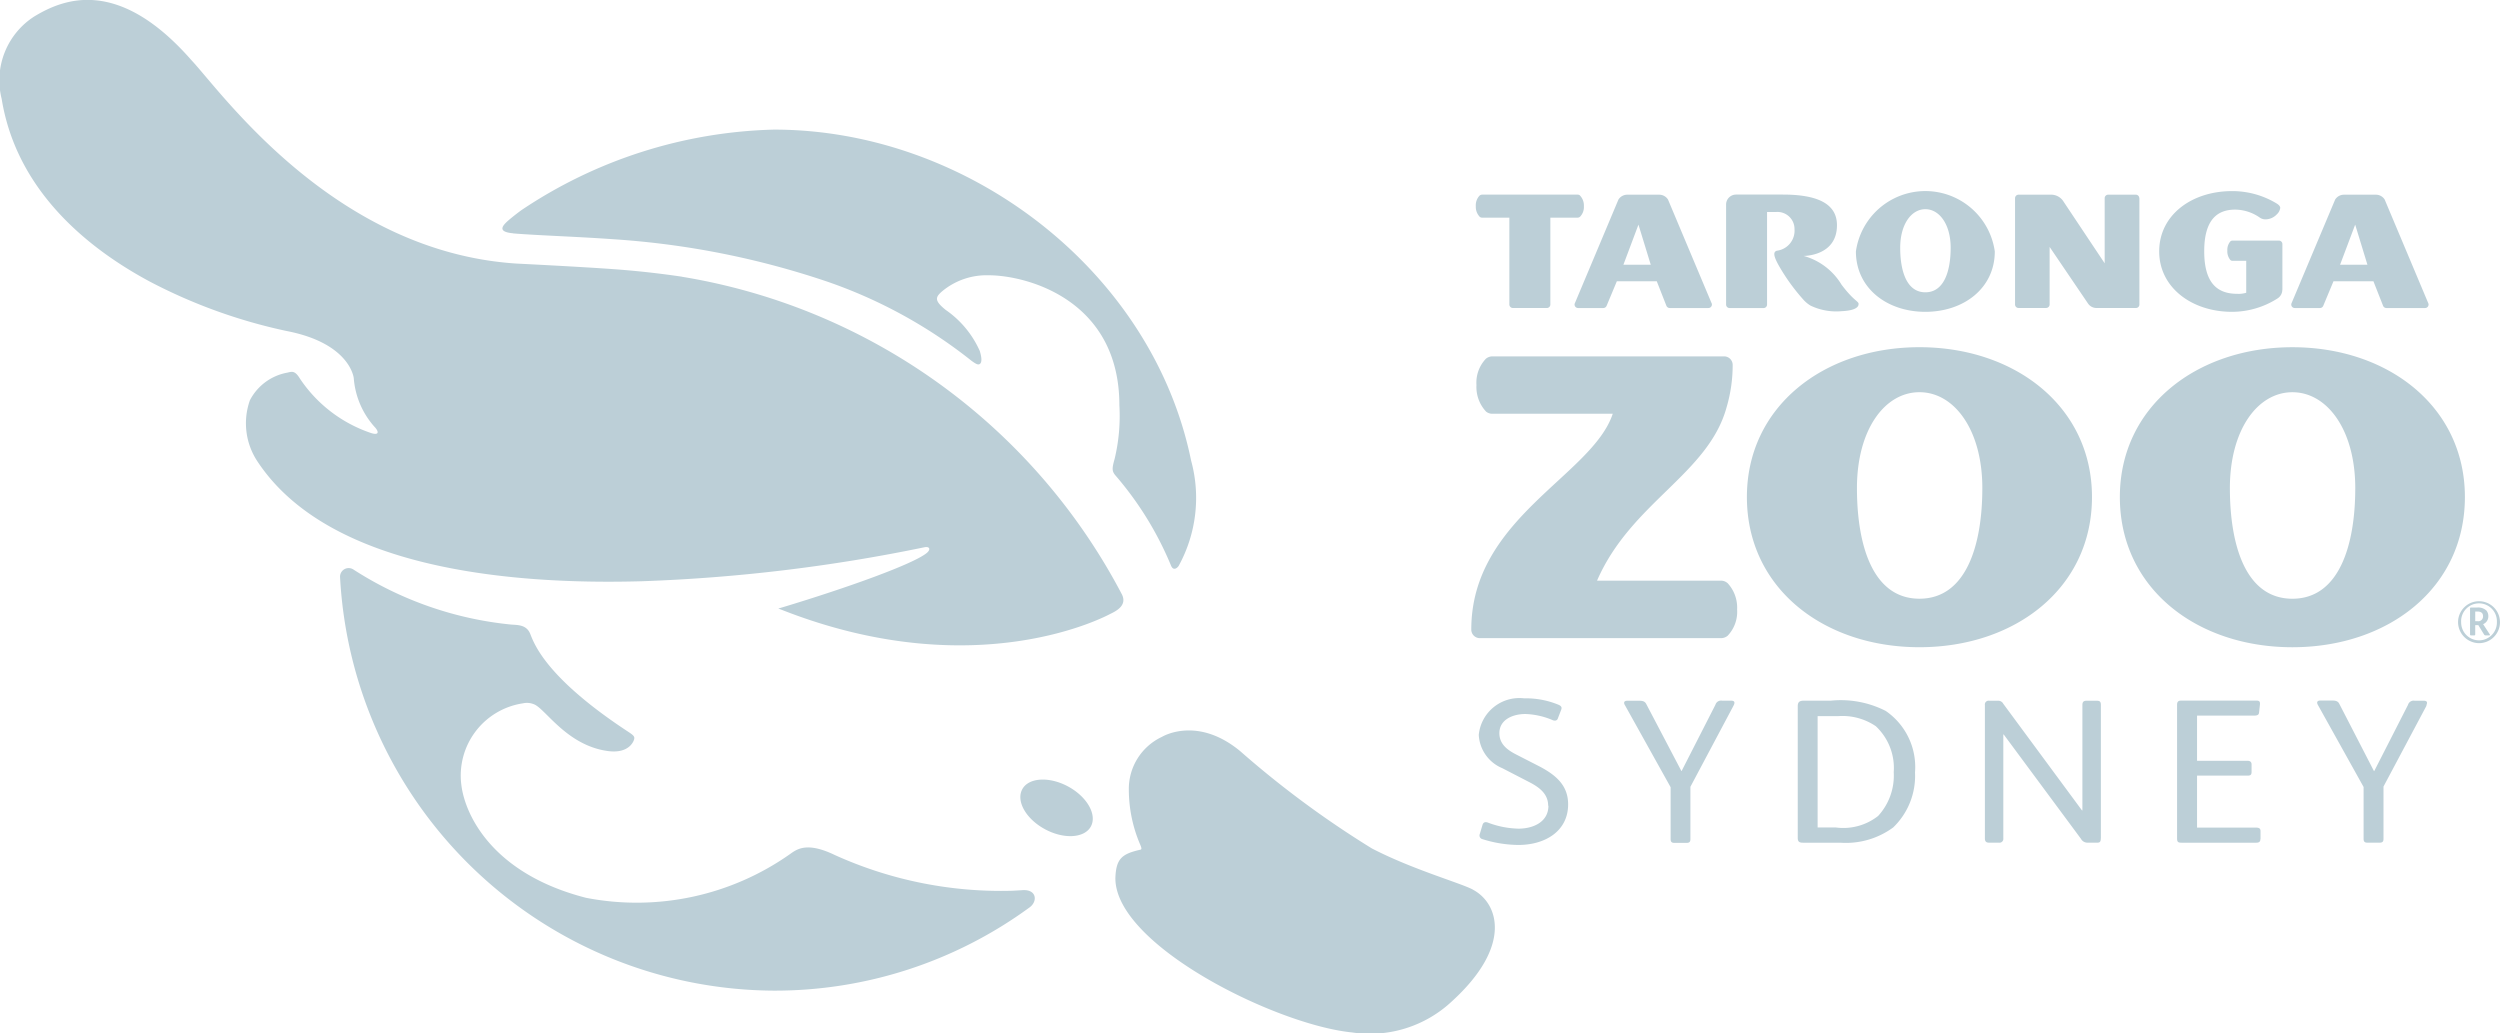 <svg xmlns="http://www.w3.org/2000/svg" width="119.995" height="49.592" viewBox="0 0 119.995 49.592">
  <g id="partner-logo-taronga-zoo-sydney" transform="translate(-803.054 -925.282)">
    <path id="Path_13226" data-name="Path 13226" d="M877.363,963.955c0-.554-.4-.872-.9-1.129l-1.3-.672a1.831,1.831,0,0,1-1.131-1.6,1.958,1.958,0,0,1,2.178-1.753,4.088,4.088,0,0,1,1.63.3c.1.04.166.09.166.168a.316.316,0,0,1-.022.091l-.154.4a.148.148,0,0,1-.144.111.288.288,0,0,1-.122-.03,3.615,3.615,0,0,0-1.3-.288c-.576,0-1.243.256-1.243.92,0,.515.37.8.8,1.02l1.1.563c.8.417,1.4.911,1.4,1.833,0,1.3-1.12,1.949-2.383,1.949a5.864,5.864,0,0,1-1.724-.277.182.182,0,0,1-.133-.249l.133-.443c.041-.129.143-.149.267-.1a4.383,4.383,0,0,0,1.457.287c.7,0,1.437-.316,1.437-1.1m8.888-4.81-2.073,3.9v2.514c0,.127-.051.178-.175.178h-.6c-.124,0-.175-.05-.175-.188v-2.484l-2.2-3.95a.2.2,0,0,1-.032-.1c0-.06.051-.1.154-.1h.574c.174,0,.278.037.339.165l1.683,3.209h.01l1.622-3.178a.282.282,0,0,1,.319-.2h.43c.113,0,.164.037.164.1a.238.238,0,0,1-.041.129m6.816.99a2.844,2.844,0,0,0-1.807-.475h-.975V965h.882a2.7,2.7,0,0,0,2.022-.554,2.857,2.857,0,0,0,.749-2.1,2.747,2.747,0,0,0-.871-2.218m.83,4.881a3.836,3.836,0,0,1-2.524.721h-1.787c-.194,0-.255-.059-.255-.237v-6.305c0-.2.071-.276.3-.276h1.295a4.751,4.751,0,0,1,2.628.493,3.265,3.265,0,0,1,1.406,2.951,3.437,3.437,0,0,1-1.059,2.653m9.976.514c0,.167-.051.206-.174.206h-.471a.355.355,0,0,1-.308-.187l-3.707-5.007h-.019v4.988a.184.184,0,0,1-.206.206h-.472c-.144,0-.206-.058-.206-.206v-6.4a.18.18,0,0,1,.206-.207h.41a.274.274,0,0,1,.268.148l3.777,5.117h.019v-5.058c0-.158.064-.207.2-.207h.493c.153,0,.194.058.194.207v6.4m7.657.029c0,.119-.052.178-.2.178h-3.583c-.175,0-.217-.04-.217-.209v-6.412c0-.138.053-.2.2-.2h3.613c.154,0,.174.068.165.187l-.041.376c-.011.139-.1.159-.278.159h-2.7v2.167h2.411c.143,0,.206.06.206.179v.355c0,.139-.053.179-.195.179h-2.422v2.495h2.831c.155,0,.216.049.216.168v.376m7.976-6.414-2.074,3.9v2.514c0,.127-.052.178-.175.178h-.606c-.121,0-.174-.05-.174-.188v-2.484l-2.2-3.95a.223.223,0,0,1-.029-.1c0-.06.051-.1.152-.1h.575c.174,0,.278.037.339.165L917,962.293h.012l1.621-3.178a.281.281,0,0,1,.318-.2h.432c.111,0,.164.037.164.1a.251.251,0,0,1-.041.129m-24.322-15.037c-1.678,0-3,1.815-3,4.6,0,2.743.755,5.312,3,5.312s3.018-2.569,3.018-5.312c0-2.783-1.341-4.6-3.018-4.6m0,12.24c-4.591,0-8.282-2.828-8.282-7.21,0-4.339,3.691-7.19,8.282-7.19s8.281,2.851,8.281,7.19c0,4.382-3.691,7.21-8.281,7.21m17.9-12.239c-1.677,0-3,1.815-3,4.6,0,2.743.755,5.312,3,5.312s3.018-2.569,3.018-5.312c0-2.783-1.341-4.6-3.018-4.6m0,12.24c-4.592,0-8.281-2.828-8.281-7.21,0-4.339,3.689-7.19,8.281-7.19s8.28,2.851,8.28,7.19c0,4.382-3.689,7.21-8.28,7.21m-27.128-3.09a.459.459,0,0,0-.293-.105l-5.955,0c1.635-3.762,5.345-5.112,6.222-8.334a7.157,7.157,0,0,0,.289-2.013.412.412,0,0,0-.405-.419H874.681a.5.5,0,0,0-.306.113,1.663,1.663,0,0,0-.454,1.261v.009a1.723,1.723,0,0,0,.465,1.271.47.47,0,0,0,.3.1h5.777c-.977,2.968-6.79,5.008-6.79,10.355a.411.411,0,0,0,.41.416l11.59,0a.507.507,0,0,0,.306-.117,1.667,1.667,0,0,0,.453-1.261,1.725,1.725,0,0,0-.465-1.271m9.5-17.94c-.675,0-1.207.73-1.207,1.85,0,1.1.3,2.139,1.207,2.139s1.215-1.035,1.215-2.139c0-1.12-.541-1.85-1.215-1.85m0,4.926c-1.847,0-3.333-1.139-3.333-2.9a3.366,3.366,0,0,1,6.666,0c0,1.763-1.485,2.9-3.333,2.9m-16.575-5.582a.161.161,0,0,0-.114-.043h-4.585a.194.194,0,0,0-.121.046.672.672,0,0,0-.182.506.692.692,0,0,0,.187.511.174.174,0,0,0,.116.042H875.5v4.168a.171.171,0,0,0,.169.169H877.3a.168.168,0,0,0,.168-.167v-4.17h1.307a.173.173,0,0,0,.118-.045.661.661,0,0,0,.184-.506.688.688,0,0,0-.188-.511m2.085,3.322.723-1.925.59,1.925Zm4.234,1.848-2.093-4.977a.5.5,0,0,0-.427-.233h-1.526a.5.5,0,0,0-.426.233l-2.092,4.977a.13.13,0,0,0-.014.064.169.169,0,0,0,.174.166l1.2,0a.173.173,0,0,0,.161-.1l.495-1.186h1.915l.466,1.186a.178.178,0,0,0,.162.1l1.846,0a.17.17,0,0,0,.174-.166.155.155,0,0,0-.013-.064Zm30.165-1.848.725-1.925.588,1.925Zm4.234,1.848-2.093-4.977a.5.5,0,0,0-.426-.233h-1.526a.5.5,0,0,0-.425.233l-2.094,4.977a.174.174,0,0,0-.013.064.168.168,0,0,0,.172.166h0l1.2,0a.175.175,0,0,0,.161-.1l.494-1.186h1.916l.467,1.186a.173.173,0,0,0,.161.1l1.845,0a.167.167,0,0,0,.174-.164v0a.14.14,0,0,0-.013-.064Zm-7.007-.639a.489.489,0,0,1-.227.407,4.07,4.07,0,0,1-2.188.644c-1.924,0-3.494-1.163-3.494-2.9,0-1.756,1.57-2.894,3.493-2.894a4.091,4.091,0,0,1,2.154.6c.08.049.163.123.163.206a.51.51,0,0,1-.163.308.749.749,0,0,1-.549.241.463.463,0,0,1-.273-.086,2.092,2.092,0,0,0-1.179-.381c-.877,0-1.485.507-1.485,2s.6,2.041,1.577,2.041a1.251,1.251,0,0,0,.439-.05V937.8H910.2a.14.14,0,0,1-.091-.037.641.641,0,0,1-.147-.449.621.621,0,0,1,.144-.444.143.143,0,0,1,.094-.04h2.236a.167.167,0,0,1,.168.166v2.2m-6.868-4.4a.168.168,0,0,0-.166-.17H904.24a.169.169,0,0,0-.166.17l0,3.124-1.969-2.954a.7.7,0,0,0-.609-.34h-1.557a.17.17,0,0,0-.167.17v5.1a.167.167,0,0,0,.167.168h1.324a.169.169,0,0,0,.169-.168h0v-2.762l1.844,2.718a.488.488,0,0,0,.4.213h1.9a.165.165,0,0,0,.165-.165V934.79m-13.477,5.09c0-.15-.209-.127-.818-.931a3.083,3.083,0,0,0-1.821-1.383s1.6.018,1.6-1.474c0-1.066-1-1.471-2.6-1.471h-2.244a.479.479,0,0,0-.478.479v4.8a.168.168,0,0,0,.168.168H887.7a.167.167,0,0,0,.169-.166v-4.446h.454a.819.819,0,0,1,.864.831.969.969,0,0,1-.848,1.029c-.167.053-.2.215.15.81a9.492,9.492,0,0,0,1.113,1.527,1.469,1.469,0,0,0,.359.3,2.859,2.859,0,0,0,1.476.266c.773-.034.823-.256.823-.335m29.7,14.749h-.1v.466h.119a.228.228,0,0,0,.256-.24c0-.167-.111-.226-.279-.226m.581,1.146h-.175a.078.078,0,0,1-.076-.039l-.278-.454h-.148v.445c0,.028-.012.048-.045.048h-.158c-.032,0-.046-.016-.046-.048v-1.232c0-.042.009-.056.052-.056h.286a.582.582,0,0,1,.447.143.415.415,0,0,1,.093.27.4.4,0,0,1-.25.384l.317.488a.052.052,0,0,1,.01.027c0,.016-.012.024-.029.024m-1.352-.649a.858.858,0,1,0,1.715,0h0a.859.859,0,1,0-1.717,0m-.147,0a1.006,1.006,0,1,1,1.006,1.022,1.013,1.013,0,0,1-1.006-1.022m-47.29,12.848c-.624-.326-2.91-.969-4.845-1.973a46.563,46.563,0,0,1-6.316-4.666c-2.046-1.693-3.7-.725-3.758-.69a2.756,2.756,0,0,0-1.591,2.567,6.7,6.7,0,0,0,.543,2.6c.081.19.075.233.011.25-.878.2-1.168.42-1.2,1.361-.02,3.215,7.715,7.051,11.368,7.411a5.752,5.752,0,0,0,4.779-1.489c2.943-2.681,2.228-4.729,1.007-5.368m-18.327-3.037c-.3.568-1.289.631-2.2.142s-1.4-1.344-1.1-1.914,1.292-.631,2.2-.142,1.4,1.347,1.1,1.914M852.1,968.01c.726-.066.78.554.346.844a20.71,20.71,0,0,1-12.252,3.977,20.965,20.965,0,0,1-20.819-19.87.414.414,0,0,1,.644-.342,17.051,17.051,0,0,0,7.57,2.641c.313.025.752,0,.924.47.2.5.8,2.131,4.751,4.713.2.137.263.2.226.329,0,0-.175.73-1.319.55-1.941-.294-2.957-2.046-3.493-2.238a.879.879,0,0,0-.522-.044,3.506,3.506,0,0,0-2.961,3.894c.17,1.467,1.5,4.292,5.991,5.442a12.771,12.771,0,0,0,9.788-2.1c.338-.241.817-.6,2.159.05a19.346,19.346,0,0,0,8.516,1.71l.458-.026m-24.422-31.525c1.221.1,3.029.152,4.84.282a40.14,40.14,0,0,1,10.219,2.027,23.343,23.343,0,0,1,6.934,3.8c.252.186.338.21.411.153.09-.069.1-.266-.008-.62a4.729,4.729,0,0,0-1.634-1.969c-.574-.461-.491-.62-.159-.906a3.338,3.338,0,0,1,2.225-.757c1.777,0,6.269,1.142,6.269,6.239a8.837,8.837,0,0,1-.228,2.573c-.131.46-.128.585.025.778a15.923,15.923,0,0,1,2.683,4.347c.093.228.254.164.362.018a6.78,6.78,0,0,0,.6-5.064c-1.855-9.1-10.714-15.883-20.02-15.883a22.754,22.754,0,0,0-12.138,3.876c-.169.125-.333.252-.489.38-.376.312-.737.646.112.722m8.092,2.081q-1.618-.24-3.251-.359c-1.731-.125-4.681-.27-4.681-.27-8.784-.564-14.2-8.275-15.6-9.754-3.537-4.043-6.176-2.937-7.549-2.107a3.639,3.639,0,0,0-1.566,3.955c.723,4.476,4.231,7.229,7.119,8.775a25.61,25.61,0,0,0,6.551,2.366c3.059.59,3.227,2.251,3.23,2.262a3.952,3.952,0,0,0,1.041,2.388c.207.255.1.359-.245.237a6.655,6.655,0,0,1-3.38-2.6c-.24-.394-.38-.341-.6-.288a2.533,2.533,0,0,0-1.8,1.325,3.307,3.307,0,0,0,.362,2.939c3.361,5.09,11.9,5.935,18.465,5.749a80.628,80.628,0,0,0,13.555-1.632c.239-.046.309.1.11.271-.631.531-3.826,1.677-6.94,2.616l-.191.055.183.07c9.4,3.689,15.683.222,15.752.188.338-.16.806-.428.559-.933a29.175,29.175,0,0,0-21.118-15.249h0" fill="#bccfd7"/>
  </g>
</svg>
